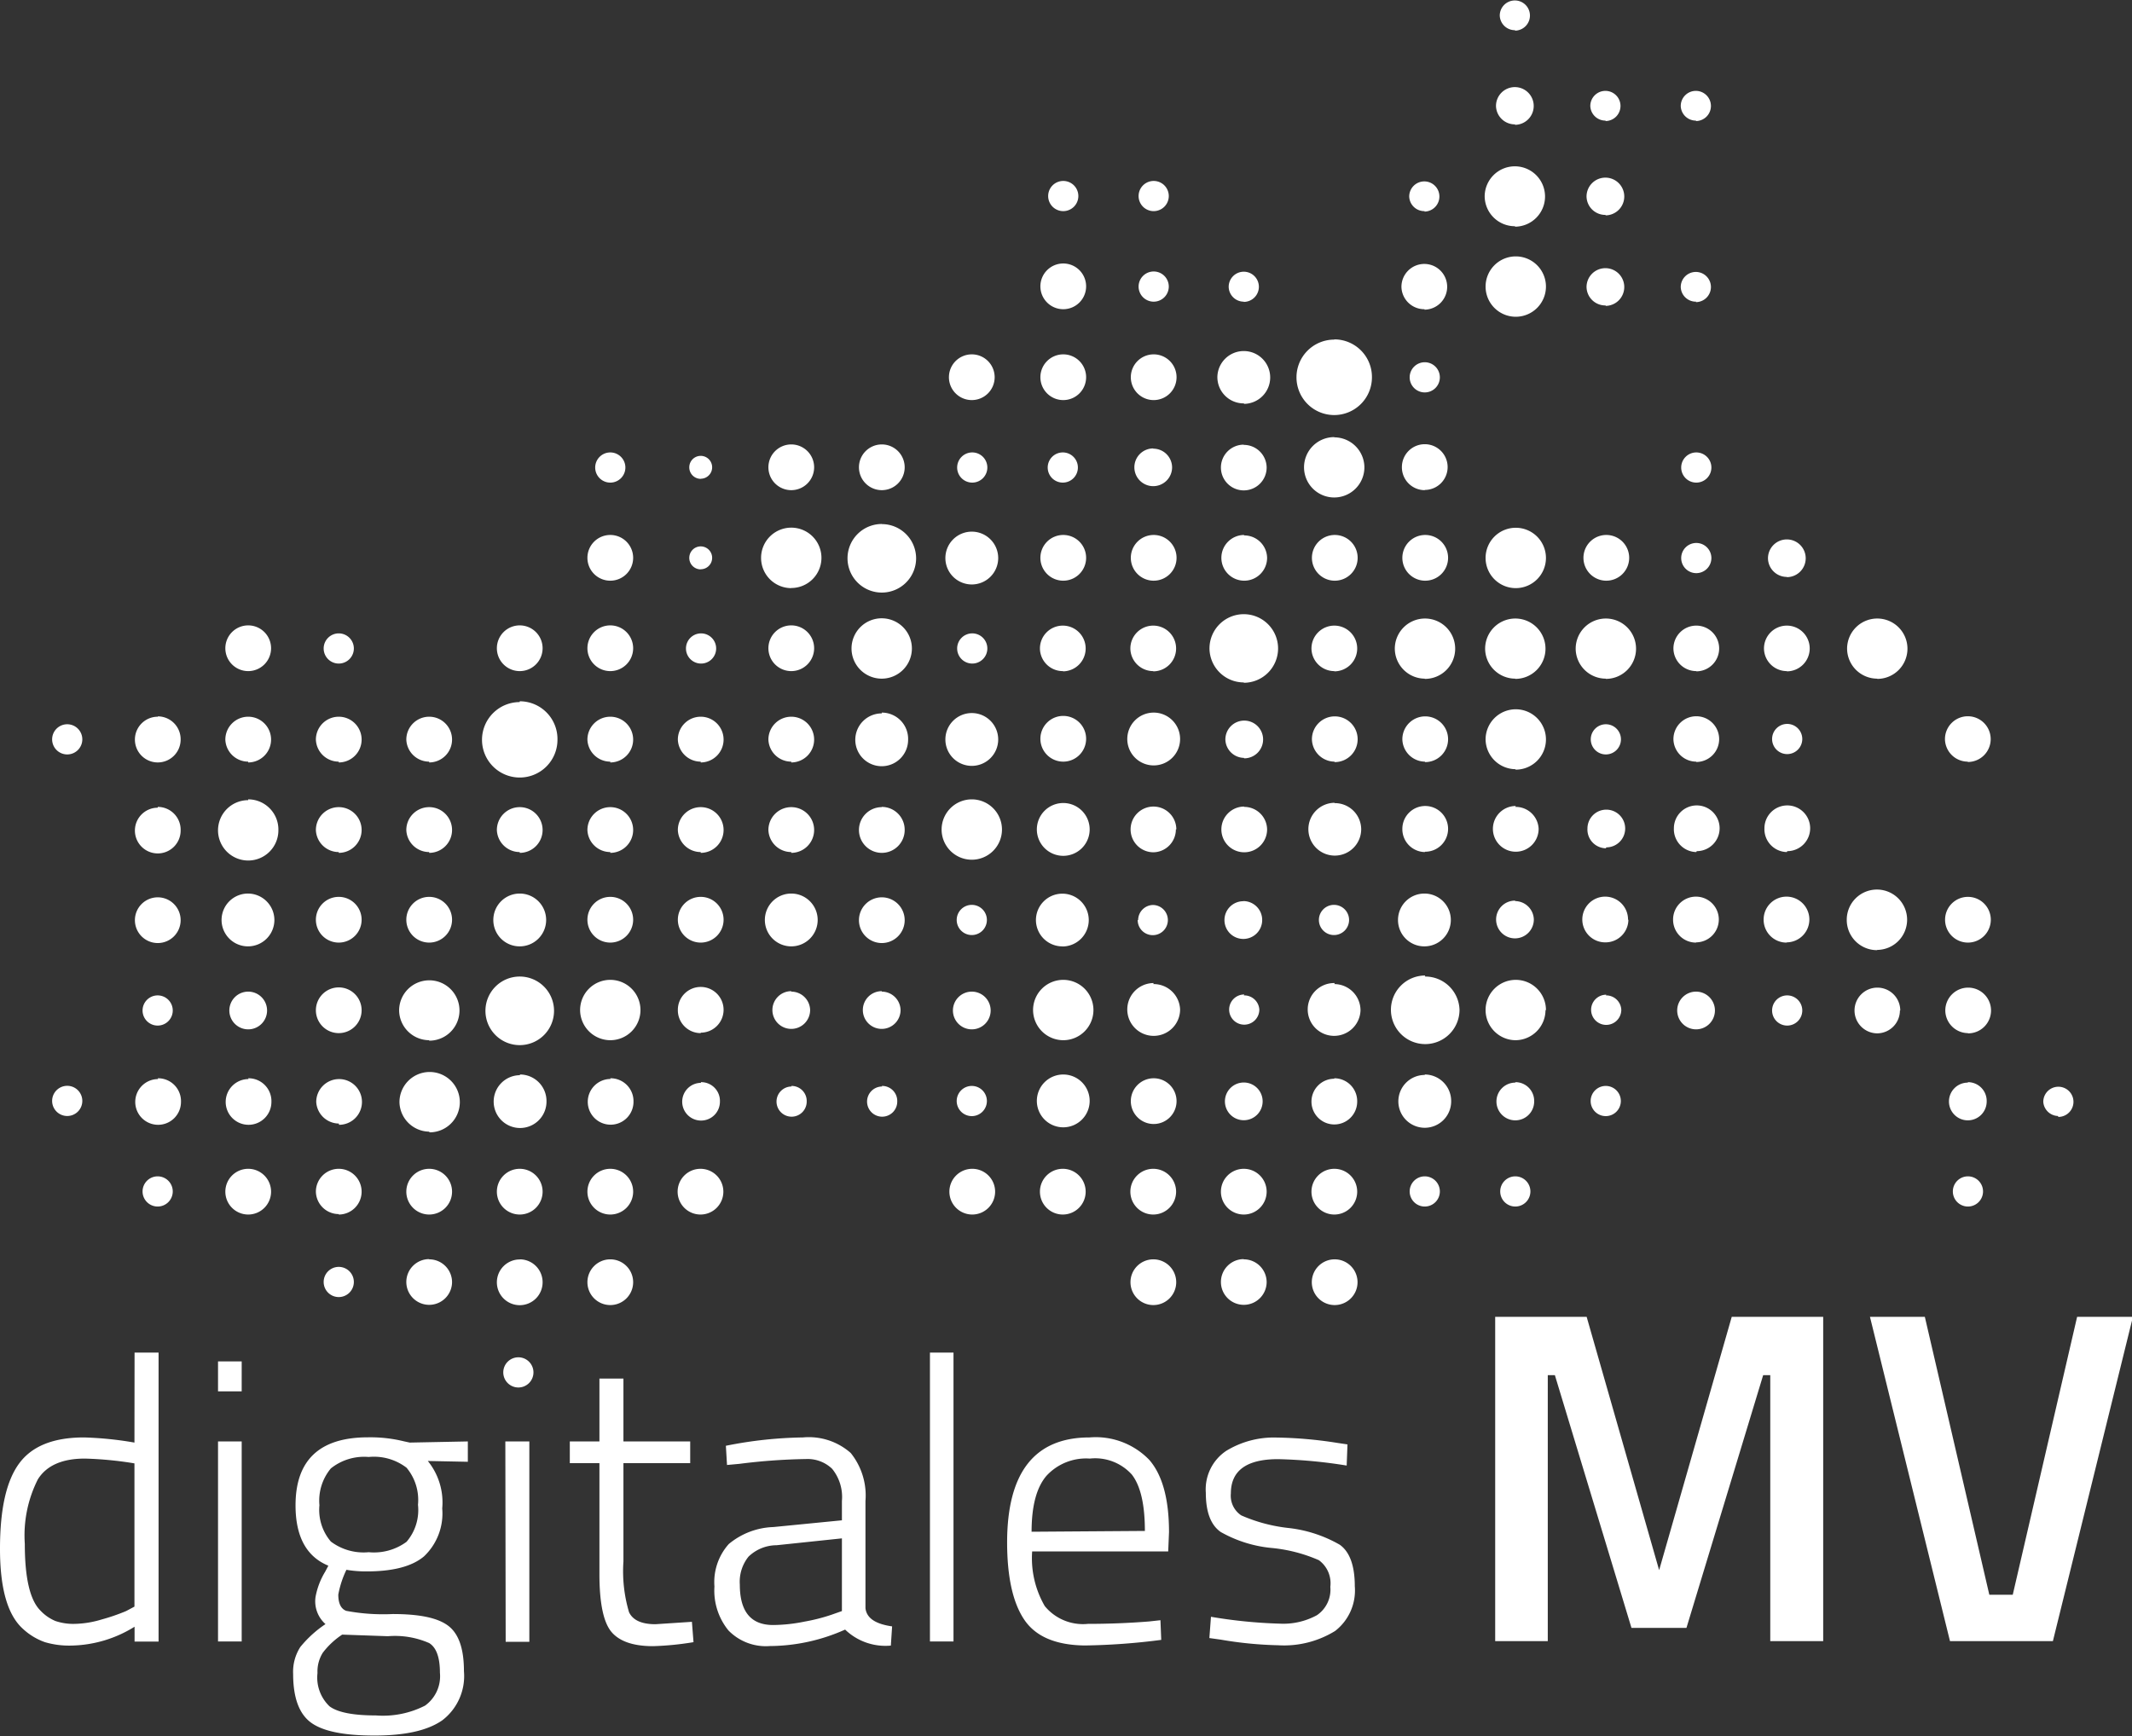 <svg id="digitales-MV-weiss" xmlns="http://www.w3.org/2000/svg" viewBox="0 0 186.48 151.89"><rect x="0" y="0" width="186.48" height="151.89" fill="#333333" stroke="none"/><title>Zeichenfläche 1</title><path id="digitales-MV-weiss-2" data-name="digitales-MV-weiss" d="M19.07,121.72h2.07V119.1H19.07Zm0,21.88h2.07V126.1H19.07Zm56.63-2.91v-9.38a5.93,5.93,0,0,0-1.29-4.2,5.54,5.54,0,0,0-4.18-1.36,36.5,36.5,0,0,0-6.74.73l.1,1.68,1.09-.1a51.91,51.91,0,0,1,5.81-.42,3.1,3.1,0,0,1,2.29.85,3.9,3.9,0,0,1,.86,2.82V133l-6,.59a6.41,6.41,0,0,0-3.9,1.49,5,5,0,0,0-1.25,3.71,5.51,5.51,0,0,0,1.23,3.85A4.57,4.57,0,0,0,67.34,144a16.29,16.29,0,0,0,6.58-1.44,5.08,5.08,0,0,0,4,1.4l.11-1.68C76.56,142.07,75.8,141.55,75.7,140.69Zm-2.06.25-.88.31a15.73,15.73,0,0,1-2.38.61,14.15,14.15,0,0,1-2.76.3q-2.91,0-2.91-3.53a3.51,3.51,0,0,1,.76-2.45,3.55,3.55,0,0,1,2.46-1l5.71-.6ZM95.3,125.75q-7.2,0-7.21,9.17c0,3.05.51,5.32,1.51,6.79s2.76,2.21,5.28,2.24a57.39,57.39,0,0,0,6.69-.49l-.07-1.72-1,.11q-2.65.21-5.34.21a4.32,4.32,0,0,1-3.78-1.56,8.37,8.37,0,0,1-1.1-4.78h11.9l.07-1.68q0-4.33-1.72-6.32A6.51,6.51,0,0,0,95.3,125.75ZM90.23,134q0-3.36,1.29-4.88a4.7,4.7,0,0,1,3.8-1.52A4.32,4.32,0,0,1,99,129q1.14,1.47,1.14,4.93Zm-46,9.63h2.07V126.1H44.2ZM11.76,126.2a30.63,30.63,0,0,0-4.41-.45c-2.66,0-4.55.75-5.67,2.27S0,132,0,135.49s.67,5.8,2,7a5.52,5.52,0,0,0,1.93,1.17,7.45,7.45,0,0,0,2.24.3,10.81,10.81,0,0,0,5.6-1.65v1.3h2.1V118.33h-2.1Zm0,14.35-.73.39a17.32,17.32,0,0,1-2.12.73,8.7,8.7,0,0,1-2.38.39,4.88,4.88,0,0,1-1.68-.25,3.8,3.8,0,0,1-1.31-.91c-.92-.91-1.37-2.86-1.37-5.84a10.87,10.87,0,0,1,1.14-5.64c.75-1.21,2.13-1.82,4.11-1.82a31.37,31.37,0,0,1,4.34.42Zm45.57,1.54q-1.81,0-2.31-1.05a12.57,12.57,0,0,1-.49-4.44V128h5.84V126.1H54.53v-5.5h-2.1v5.5H49.84V128h2.59v9.7q0,3.71,1,5c.69.87,1.92,1.31,3.69,1.31a26.07,26.07,0,0,0,3.54-.35l-.14-1.78Zm-22-16a12.3,12.3,0,0,0-3.14-.35q-6.34,0-6.34,5.95,0,4.1,2.87,5.28l-.28.53a6.46,6.46,0,0,0-.84,2.2,2.66,2.66,0,0,0,.87,2.38,10,10,0,0,0-2.2,2,4,4,0,0,0-.63,2.36c0,2.05.51,3.47,1.54,4.24s2.88,1.15,5.57,1.15,4.65-.44,5.93-1.33a4.87,4.87,0,0,0,1.9-4.3c0-2-.47-3.31-1.41-4s-2.55-1-4.82-1a17.48,17.48,0,0,1-4.07-.28c-.46-.18-.69-.65-.69-1.42a8.51,8.51,0,0,1,.71-2.17,10.28,10.28,0,0,0,1.78.14q3.44,0,5-1.31a5.16,5.16,0,0,0,1.6-4.2,5.75,5.75,0,0,0-1.26-4.15l3.5.07V126.1l-5.08.1ZM29.93,143l4,.14a7.43,7.43,0,0,1,3.61.6c.63.39.94,1.26.94,2.6a3.17,3.17,0,0,1-1.3,2.87,8.08,8.08,0,0,1-4.3.86c-2,0-3.36-.27-4.06-.8a3.48,3.48,0,0,1-1.05-2.91,3.1,3.1,0,0,1,.46-1.77A6.89,6.89,0,0,1,29.93,143Zm5.63-8.12a4.8,4.8,0,0,1-3.31.91,4.76,4.76,0,0,1-3.31-.93,4.26,4.26,0,0,1-1-3.18,4.4,4.4,0,0,1,1-3.22,4.66,4.66,0,0,1,3.31-1,4.69,4.69,0,0,1,3.31.94,4.4,4.4,0,0,1,1,3.24A4.27,4.27,0,0,1,35.56,134.88Zm77.12-1.21a14.07,14.07,0,0,1-4.11-1.1,2.06,2.06,0,0,1-.91-1.92q0-3,4.13-3a43.23,43.23,0,0,1,6,.56l.07-1.85-.94-.14a37,37,0,0,0-5.25-.46,8,8,0,0,0-4.41,1.16,4.05,4.05,0,0,0-1.79,3.67c0,1.68.43,2.82,1.3,3.43a11.12,11.12,0,0,0,4.46,1.4,13.44,13.44,0,0,1,4.13,1.07,2.5,2.5,0,0,1,1,2.33,2.7,2.7,0,0,1-1.17,2.48,6.14,6.14,0,0,1-3.27.74,42.89,42.89,0,0,1-6-.6l-.14,1.86,1,.14a33.54,33.54,0,0,0,5,.49,8.51,8.51,0,0,0,5-1.25,4.48,4.48,0,0,0,1.72-3.92c0-1.78-.44-3-1.31-3.62A11.54,11.54,0,0,0,112.68,133.67ZM81.34,143.6H83.4V118.33H81.34Zm100.34-28.4-5.63,24.31H174l-5.64-24.31h-4.8l7,28.37h9l7-28.37Zm-36.56,22.16-6.34-22.16h-8v28.37h4.6V120.3H136l6.7,22.11h4.81l6.71-22.11h.62v23.27h4.63V115.2h-8ZM93,18.47a1.32,1.32,0,1,0-1.32-1.32A1.32,1.32,0,0,0,93,18.47Zm7.91,0a1.32,1.32,0,1,0-1.32-1.32A1.32,1.32,0,0,0,100.87,18.47Zm31.67,9.24a2.64,2.64,0,1,0-2.64-2.64A2.64,2.64,0,0,0,132.54,27.71ZM93,35a2,2,0,1,0-2-2A2,2,0,0,0,93,35Zm7.91,0a2,2,0,1,0-2-2A2,2,0,0,0,100.87,35Zm7.92.33A2.31,2.31,0,1,0,106.48,33,2.3,2.3,0,0,0,108.79,35.29ZM53.38,42.22a1.32,1.32,0,1,0-1.32-1.32A1.32,1.32,0,0,0,53.38,42.22Zm23.75.66a2,2,0,1,0-2-2A2,2,0,0,0,77.13,42.88Zm6.59-2A1.32,1.32,0,1,0,85,39.58,1.32,1.32,0,0,0,83.72,40.9Zm7.92,0A1.32,1.32,0,1,0,93,39.58,1.32,1.32,0,0,0,91.64,40.9Zm9.23-1.65a1.65,1.65,0,1,0,1.65,1.65A1.65,1.65,0,0,0,100.87,39.25Zm7.92-.33a2,2,0,1,0,2,2A2,2,0,0,0,108.79,38.92Zm7.92-.66a2.64,2.64,0,1,0,2.63,2.64A2.64,2.64,0,0,0,116.71,38.26Zm7.91,4.62a2,2,0,1,0-2-2A2,2,0,0,0,124.62,42.88ZM53.38,50.8a2,2,0,1,0-2-2A2,2,0,0,0,53.38,50.8Zm7.91-1a1,1,0,1,0-1-1A1,1,0,0,0,61.29,49.81Zm0-7.92a1,1,0,1,0-1-1A1,1,0,0,0,61.29,41.89Zm7.92,9.56a2.64,2.64,0,1,0-2.64-2.63A2.64,2.64,0,0,0,69.21,51.45Zm7.92-5.6a3,3,0,1,0,3,3A3,3,0,0,0,77.13,45.85ZM85,51.13a2.31,2.31,0,1,0-2.31-2.31A2.31,2.31,0,0,0,85,51.13ZM93,50.8a2,2,0,1,0-2-2A2,2,0,0,0,93,50.8Zm7.91,0a2,2,0,1,0-2-2A2,2,0,0,0,100.87,50.8Zm7.92-4a2,2,0,1,0,2,2A2,2,0,0,0,108.79,46.84Zm7.92,4a2,2,0,1,0-2-2A2,2,0,0,0,116.71,50.8Zm7.91,0a2,2,0,1,0-2-2A2,2,0,0,0,124.62,50.8Zm7.92.65a2.64,2.64,0,1,0-2.64-2.63A2.64,2.64,0,0,0,132.54,51.45Zm7.92-.65a2,2,0,1,0-2-2A2,2,0,0,0,140.46,50.8ZM21.71,58.71a2,2,0,1,0-2-2A2,2,0,0,0,21.71,58.71Zm23.75,0a2,2,0,1,0-2-2A2,2,0,0,0,45.46,58.71Zm7.92,0a2,2,0,1,0-2-2A2,2,0,0,0,53.38,58.71Zm7.91-.66A1.32,1.32,0,1,0,60,56.73,1.32,1.32,0,0,0,61.29,58.05Zm7.92.66a2,2,0,1,0-2-2A2,2,0,0,0,69.21,58.71Zm7.92-4.62a2.64,2.64,0,1,0,2.63,2.64A2.64,2.64,0,0,0,77.13,54.09Zm6.59,2.64A1.32,1.32,0,1,0,85,55.41,1.32,1.32,0,0,0,83.72,56.73Zm9.24,2a2,2,0,1,0-2-2A2,2,0,0,0,93,58.71Zm7.91,0a2,2,0,1,0-2-2A2,2,0,0,0,100.87,58.71Zm7.92,1a3,3,0,1,0-3-3A3,3,0,0,0,108.79,59.7Zm7.92-1a2,2,0,1,0-2-2A2,2,0,0,0,116.71,58.71Zm7.91.66A2.64,2.64,0,1,0,122,56.73,2.64,2.64,0,0,0,124.62,59.37Zm7.92,0a2.64,2.64,0,1,0-2.64-2.64A2.64,2.64,0,0,0,132.54,59.37Zm7.92,0a2.64,2.64,0,1,0-2.64-2.64A2.64,2.64,0,0,0,140.46,59.37Zm7.91-.66a2,2,0,1,0-2-2A2,2,0,0,0,148.37,58.71ZM5.88,66a1.32,1.32,0,1,0-1.32-1.32A1.32,1.32,0,0,0,5.88,66Zm7.92-3.3a2,2,0,1,0,2,2A2,2,0,0,0,13.8,62.67Zm7.91,4a2,2,0,1,0-2-2A2,2,0,0,0,21.71,66.63Zm7.92,0a2,2,0,1,0-2-2A2,2,0,0,0,29.63,66.63Zm7.91,0a2,2,0,1,0-2-2A2,2,0,0,0,37.54,66.63Zm7.92-5.28a3.3,3.3,0,1,0,3.3,3.3A3.3,3.3,0,0,0,45.46,61.35Zm7.92,5.28a2,2,0,1,0-2-2A2,2,0,0,0,53.38,66.63Zm7.91,0a2,2,0,1,0-2-2A2,2,0,0,0,61.29,66.63Zm7.92,0a2,2,0,1,0-2-2A2,2,0,0,0,69.21,66.63Zm7.92-4.29a2.31,2.31,0,1,0,2.3,2.31A2.3,2.3,0,0,0,77.13,62.34ZM85,67a2.31,2.31,0,1,0-2.31-2.31A2.31,2.31,0,0,0,85,67ZM93,66.63a2,2,0,1,0-2-2A2,2,0,0,0,93,66.63Zm7.91-4.29a2.31,2.31,0,1,0,2.31,2.31A2.31,2.31,0,0,0,100.87,62.34Zm7.92,4a1.65,1.65,0,1,0-1.65-1.65A1.65,1.65,0,0,0,108.79,66.3Zm7.92.33a2,2,0,1,0-2-2A2,2,0,0,0,116.71,66.63Zm7.91,0a2,2,0,1,0-2-2A2,2,0,0,0,124.62,66.63Zm7.92.66a2.64,2.64,0,1,0-2.64-2.64A2.64,2.64,0,0,0,132.54,67.29ZM140.46,66a1.32,1.32,0,1,0-1.32-1.32A1.32,1.32,0,0,0,140.46,66Zm7.91.66a2,2,0,1,0-2-2A2,2,0,0,0,148.37,66.63Zm23.75,0a2,2,0,1,0-2-2A2,2,0,0,0,172.12,66.63Zm-158.32,4a2,2,0,1,0,2,2A2,2,0,0,0,13.8,70.59Zm7.91-.66a2.64,2.64,0,1,0,2.64,2.63A2.64,2.64,0,0,0,21.71,69.93Zm7.92,4.61a2,2,0,1,0-2-2A2,2,0,0,0,29.63,74.54Zm7.91,0a2,2,0,1,0-2-2A2,2,0,0,0,37.54,74.54Zm7.92,0a2,2,0,1,0-2-2A2,2,0,0,0,45.46,74.54Zm7.92,0a2,2,0,1,0-2-2A2,2,0,0,0,53.38,74.54Zm7.91,0a2,2,0,1,0-2-2A2,2,0,0,0,61.29,74.54Zm7.92,0a2,2,0,1,0-2-2A2,2,0,0,0,69.21,74.54Zm7.92-4a2,2,0,1,0,2,2A2,2,0,0,0,77.13,70.59ZM85,69.93a2.64,2.64,0,1,0,2.64,2.63A2.64,2.64,0,0,0,85,69.93ZM93,74.87a2.31,2.31,0,1,0-2.31-2.31A2.31,2.31,0,0,0,93,74.87Zm9.89-2.31a2,2,0,1,0-2,2A2,2,0,0,0,102.85,72.56Zm5.94-2a2,2,0,1,0,2,2A2,2,0,0,0,108.79,70.59Zm7.92-.33a2.31,2.31,0,1,0,2.31,2.3A2.3,2.3,0,0,0,116.71,70.26Zm7.91,4.28a2,2,0,1,0-2-2A2,2,0,0,0,124.62,74.54Zm7.92-4a2,2,0,1,0,2,2A2,2,0,0,0,132.54,70.59Zm7.92,3.62a1.65,1.65,0,1,0-1.65-1.65A1.64,1.64,0,0,0,140.46,74.21Zm7.91.33a2,2,0,1,0-2-2A2,2,0,0,0,148.37,74.54Zm7.92,0a2,2,0,1,0-2-2A2,2,0,0,0,156.29,74.54ZM13.8,78.5a2,2,0,1,0,2,2A2,2,0,0,0,13.8,78.5Zm7.91-.33A2.31,2.31,0,1,0,24,80.48,2.32,2.32,0,0,0,21.71,78.17Zm7.92,4.29a2,2,0,1,0-2-2A2,2,0,0,0,29.63,82.46Zm7.91,0a2,2,0,1,0-2-2A2,2,0,0,0,37.54,82.46Zm7.92.33a2.31,2.31,0,1,0-2.31-2.31A2.3,2.3,0,0,0,45.46,82.79Zm7.92-.33a2,2,0,1,0-2-2A2,2,0,0,0,53.38,82.46Zm7.91,0a2,2,0,1,0-2-2A2,2,0,0,0,61.29,82.46Zm7.92-4.29a2.31,2.31,0,1,0,2.31,2.31A2.31,2.31,0,0,0,69.21,78.17Zm7.92.33a2,2,0,1,0,2,2A2,2,0,0,0,77.13,78.5ZM85,81.8a1.32,1.32,0,1,0-1.32-1.32A1.32,1.32,0,0,0,85,81.8Zm7.92,1a2.31,2.31,0,1,0-2.31-2.31A2.31,2.31,0,0,0,93,82.79Zm6.59-2.31a1.32,1.32,0,1,0,1.32-1.32A1.33,1.33,0,0,0,99.55,80.48Zm9.24-1.65a1.65,1.65,0,1,0,1.65,1.65A1.65,1.65,0,0,0,108.79,78.83ZM118,80.48a1.32,1.32,0,1,0-1.32,1.32A1.32,1.32,0,0,0,118,80.48Zm6.59,2.31a2.31,2.31,0,1,0-2.31-2.31A2.3,2.3,0,0,0,124.62,82.79Zm7.92-4a1.65,1.65,0,1,0,1.65,1.65A1.65,1.65,0,0,0,132.54,78.83Zm9.89,1.65a2,2,0,1,0-2,2A2,2,0,0,0,142.43,80.48Zm5.94,2a2,2,0,1,0-2-2A2,2,0,0,0,148.37,82.46Zm7.92,0a2,2,0,1,0-2-2A2,2,0,0,0,156.29,82.46Zm7.91.66a2.64,2.64,0,1,0-2.64-2.64A2.64,2.64,0,0,0,164.2,83.12ZM21.71,90.05a1.65,1.65,0,1,0-1.65-1.65A1.65,1.65,0,0,0,21.71,90.05Zm7.92.33a2,2,0,1,0-2-2A2,2,0,0,0,29.63,90.38Zm7.91.66a2.64,2.64,0,1,0-2.63-2.64A2.64,2.64,0,0,0,37.54,91Zm7.92-5.61a3,3,0,1,0,3,3A3,3,0,0,0,45.46,85.43ZM53.38,91a2.64,2.64,0,1,0-2.64-2.64A2.65,2.65,0,0,0,53.38,91Zm7.91-.66a2,2,0,1,0-2-2A2,2,0,0,0,61.29,90.38Zm7.92-3.63a1.65,1.65,0,1,0,1.65,1.65A1.65,1.65,0,0,0,69.21,86.75Zm7.92,0a1.65,1.65,0,1,0,1.64,1.65A1.65,1.65,0,0,0,77.13,86.75ZM85,90.05a1.65,1.65,0,1,0-1.65-1.65A1.65,1.65,0,0,0,85,90.05ZM93,91a2.64,2.64,0,1,0-2.64-2.64A2.65,2.65,0,0,0,93,91Zm7.91-5a2.31,2.31,0,1,0,2.31,2.31A2.31,2.31,0,0,0,100.87,86.09Zm7.92,1a1.32,1.32,0,1,0,1.32,1.32A1.32,1.32,0,0,0,108.79,87.08Zm7.92-1A2.31,2.31,0,1,0,119,88.4,2.3,2.3,0,0,0,116.71,86.09Zm7.91-.66a3,3,0,1,0,3,3A3,3,0,0,0,124.62,85.43Zm10.56,3A2.64,2.64,0,1,0,132.54,91,2.64,2.64,0,0,0,135.18,88.4Zm5.28-1.32a1.32,1.32,0,1,0,1.31,1.32A1.32,1.32,0,0,0,140.46,87.08ZM155,88.4a1.32,1.32,0,1,0,1.32-1.32A1.32,1.32,0,0,0,155,88.4Zm11.21,0a2,2,0,1,0-2,2A2,2,0,0,0,166.18,88.4Zm5.94,2a2,2,0,1,0-2-2A2,2,0,0,0,172.12,90.38Zm-158.32,4a2,2,0,1,0,2,2A2,2,0,0,0,13.8,94.33Zm7.91,0a2,2,0,1,0,2,2A2,2,0,0,0,21.71,94.33Zm7.92,4a2,2,0,1,0-2-2A2,2,0,0,0,29.63,98.29Zm7.91.66a2.64,2.64,0,1,0-2.63-2.64A2.64,2.64,0,0,0,37.54,99Zm7.92-5a2.31,2.31,0,1,0,2.31,2.31A2.32,2.32,0,0,0,45.46,94Zm7.92.33a2,2,0,1,0,2,2A2,2,0,0,0,53.38,94.33Zm7.91.34a1.65,1.65,0,1,0,1.65,1.64A1.64,1.64,0,0,0,61.29,94.67Zm7.92.32a1.32,1.32,0,1,0,1.32,1.32A1.32,1.32,0,0,0,69.21,95Zm7.92,0a1.32,1.32,0,1,0,1.32,1.32A1.32,1.32,0,0,0,77.13,95ZM85,95a1.32,1.32,0,1,0,1.32,1.32A1.32,1.32,0,0,0,85,95ZM93,94a2.31,2.31,0,1,0,2.31,2.31A2.31,2.31,0,0,0,93,94Zm7.91.33a2,2,0,1,0,2,2A2,2,0,0,0,100.87,94.33ZM108.79,98a1.65,1.65,0,1,0-1.65-1.65A1.65,1.65,0,0,0,108.79,98Zm7.92-3.63a2,2,0,1,0,2,2A2,2,0,0,0,116.71,94.33Zm7.91-.33a2.31,2.31,0,1,0,2.31,2.31A2.32,2.32,0,0,0,124.62,94Zm7.92.67a1.65,1.65,0,1,0,1.65,1.64A1.64,1.64,0,0,0,132.54,94.67Zm39.58,0a1.65,1.65,0,1,0,1.65,1.64A1.64,1.64,0,0,0,172.12,94.67Zm7.92,3a1.32,1.32,0,1,0-1.32-1.32A1.33,1.33,0,0,0,180,97.63ZM21.71,102.25a2,2,0,1,0,2,2A2,2,0,0,0,21.71,102.25Zm7.92,4a2,2,0,1,0-2-2A2,2,0,0,0,29.63,106.21Zm7.91-4a2,2,0,1,0,2,2A2,2,0,0,0,37.54,102.25Zm7.92,0a2,2,0,1,0,2,2A2,2,0,0,0,45.46,102.25Zm7.92,0a2,2,0,1,0,2,2A2,2,0,0,0,53.38,102.25Zm9.89,2a2,2,0,1,0-2,2A2,2,0,0,0,63.27,104.23Zm21.77-2a2,2,0,1,0,2,2A2,2,0,0,0,85,102.25Zm7.92,0a2,2,0,1,0,2,2A2,2,0,0,0,93,102.25Zm7.91,0a2,2,0,1,0,2,2A2,2,0,0,0,100.87,102.25Zm7.92,0a2,2,0,1,0,2,2A2,2,0,0,0,108.79,102.25Zm7.92,0a2,2,0,1,0,2,2A2,2,0,0,0,116.71,102.25Zm7.91.66a1.32,1.32,0,1,0,1.32,1.32A1.32,1.32,0,0,0,124.62,102.91Zm7.92,0a1.32,1.32,0,1,0,1.32,1.32A1.32,1.32,0,0,0,132.54,102.91ZM28.31,112.15a1.32,1.32,0,1,0,1.32-1.32A1.32,1.32,0,0,0,28.31,112.15Zm9.23-2a2,2,0,1,0,2,2A2,2,0,0,0,37.54,110.17Zm71.25,0a2,2,0,1,0,2,2A2,2,0,0,0,108.79,110.17ZM69.21,42.88a2,2,0,1,0-2-2A2,2,0,0,0,69.21,42.88Zm79.16,7.26a1.32,1.32,0,1,0-1.32-1.32A1.32,1.32,0,0,0,148.37,50.14Zm0-7.92a1.32,1.32,0,1,0-1.32-1.32A1.32,1.32,0,0,0,148.37,42.22ZM29.63,58.05a1.32,1.32,0,1,0-1.32-1.32A1.32,1.32,0,0,0,29.63,58.05ZM15.11,88.4a1.32,1.32,0,1,0-1.31,1.32A1.32,1.32,0,0,0,15.11,88.4ZM5.88,97.63a1.32,1.32,0,1,0-1.32-1.32A1.32,1.32,0,0,0,5.88,97.63Zm95,12.54a2,2,0,1,0,2,2A2,2,0,0,0,100.87,110.17Zm47.5-23.42A1.65,1.65,0,1,0,150,88.4,1.65,1.65,0,0,0,148.37,86.75Zm23.75-4.29a2,2,0,1,0-2-2A2,2,0,0,0,172.12,82.46Zm0,20.45a1.32,1.32,0,1,0,1.32,1.32A1.32,1.32,0,0,0,172.12,102.91ZM53.38,110.17a2,2,0,1,0,2,2A2,2,0,0,0,53.38,110.17ZM93,27.05a2,2,0,1,0-2-2A2,2,0,0,0,93,27.05Zm7.91-.66a1.32,1.32,0,1,0-1.32-1.32A1.32,1.32,0,0,0,100.87,26.39ZM85,35a2,2,0,1,0-2-2A2,2,0,0,0,85,35Zm39.58-16.49a1.32,1.32,0,1,0-1.32-1.32A1.32,1.32,0,0,0,124.62,18.47Zm7.92,1.32a2.64,2.64,0,1,0-2.64-2.64A2.64,2.64,0,0,0,132.54,19.79Zm0-8.91a1.65,1.65,0,1,0-1.65-1.65A1.65,1.65,0,0,0,132.54,10.88Zm0-8.24a1.32,1.32,0,1,0-1.32-1.32A1.32,1.32,0,0,0,132.54,2.64Zm7.92,16.16a1.65,1.65,0,1,0-1.65-1.65A1.64,1.64,0,0,0,140.46,18.8Zm0-8.25a1.32,1.32,0,1,0-1.32-1.32A1.32,1.32,0,0,0,140.46,10.55Zm7.91,0a1.32,1.32,0,1,0-1.32-1.32A1.32,1.32,0,0,0,148.37,10.55Zm-23.75,16.5a2,2,0,1,0-2-2A2,2,0,0,0,124.62,27.05Zm15.84-.33a1.65,1.65,0,1,0-1.65-1.65A1.64,1.64,0,0,0,140.46,26.72Zm7.91-.33a1.32,1.32,0,1,0-1.32-1.32A1.32,1.32,0,0,0,148.37,26.39ZM123.3,33a1.32,1.32,0,1,0,1.32-1.31A1.32,1.32,0,0,0,123.3,33Zm-6.59-3.29A3.3,3.3,0,1,0,120,33,3.29,3.29,0,0,0,116.71,29.69Zm-7.92-3.3a1.32,1.32,0,1,0-1.32-1.32A1.32,1.32,0,0,0,108.79,26.39Zm47.5,24.08a1.65,1.65,0,1,0-1.65-1.65A1.65,1.65,0,0,0,156.29,50.47Zm0,8.24a2,2,0,1,0-2-2A2,2,0,0,0,156.29,58.71Zm7.91.66a2.64,2.64,0,1,0-2.64-2.64A2.64,2.64,0,0,0,164.2,59.37ZM155,64.65a1.32,1.32,0,1,0,1.32-1.32A1.32,1.32,0,0,0,155,64.65Zm-38.26,45.52a2,2,0,1,0,2,2A2,2,0,0,0,116.71,110.17ZM140.46,95a1.32,1.32,0,1,0,1.31,1.32A1.32,1.32,0,0,0,140.46,95Zm-95,15.18a2,2,0,1,0,2,2A2,2,0,0,0,45.46,110.17ZM13.8,102.91a1.32,1.32,0,1,0,1.31,1.32A1.32,1.32,0,0,0,13.8,102.91Zm31.54,15.83a1.32,1.32,0,1,0,1.32,1.32A1.32,1.32,0,0,0,45.34,118.74Z" style="fill:#fff"/></svg>
